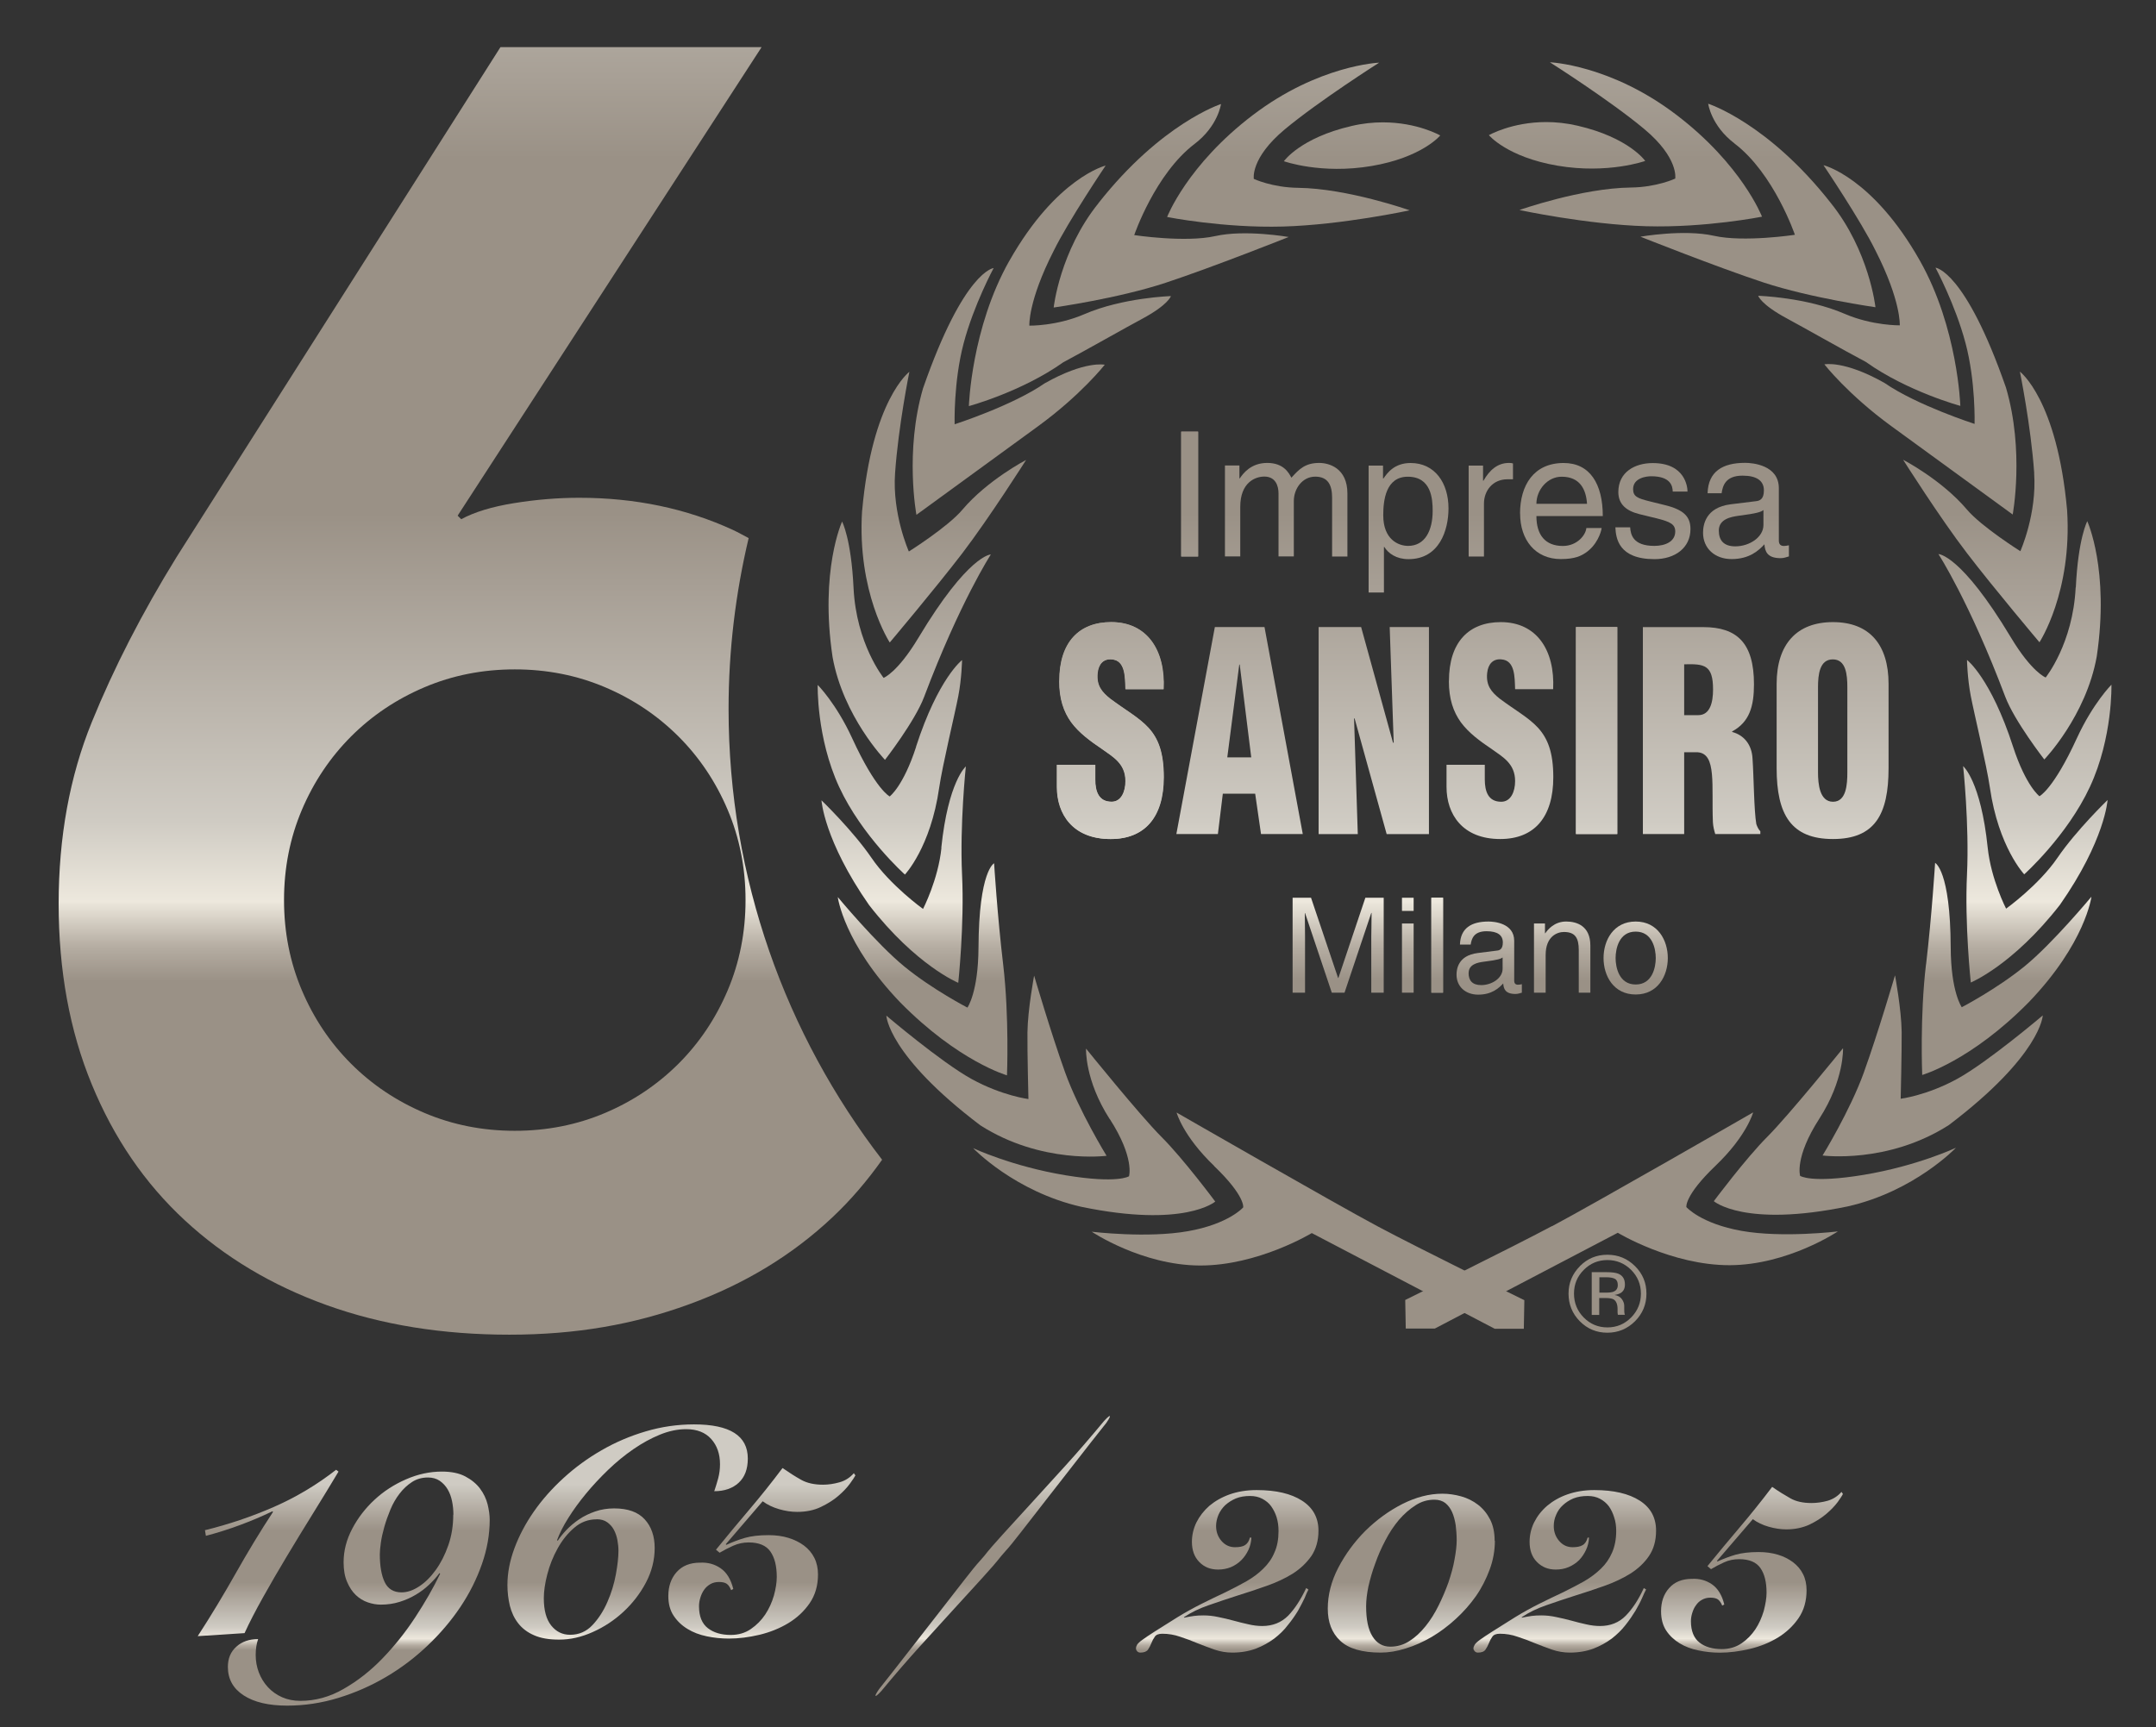 <?xml version="1.0" encoding="UTF-8"?>
<svg id="Livello_1" xmlns="http://www.w3.org/2000/svg" xmlns:xlink="http://www.w3.org/1999/xlink" version="1.1" viewBox="0 0 284.5 227.94">
  <rect x="0" y="0" width="284.5" height="227.94" fill="#333333" stroke="none"/>
  <!-- Generator: Adobe Illustrator 29.7.1, SVG Export Plug-In . SVG Version: 2.1.1 Build 8)  -->
  <defs>
    <style>
      .st0 {
        fill: url(#Sfumatura_senza_nome_83);
      }

      .st1 {
        fill: url(#Sfumatura_senza_nome_84);
      }

      .st2 {
        fill: url(#Sfumatura_senza_nome_81);
      }

      .st3 {
        fill: url(#Sfumatura_senza_nome_82);
      }

      .st4 {
        fill: url(#Sfumatura_senza_nome_88);
      }

      .st5 {
        fill: url(#Sfumatura_senza_nome_85);
      }

      .st6 {
        fill: url(#Sfumatura_senza_nome_86);
      }

      .st7 {
        fill: url(#Sfumatura_senza_nome_87);
      }

      .st8 {
        fill: url(#Sfumatura_senza_nome_2249);
      }

      .st9 {
        fill: url(#Sfumatura_senza_nome_2243);
      }

      .st10 {
        fill: url(#Sfumatura_senza_nome_2246);
      }

      .st11 {
        fill: url(#Sfumatura_senza_nome_2241);
      }

      .st12 {
        fill: url(#Sfumatura_senza_nome_2248);
      }

      .st13 {
        fill: url(#Sfumatura_senza_nome_2244);
      }

      .st14 {
        fill: url(#Sfumatura_senza_nome_2242);
      }

      .st15 {
        fill: url(#Sfumatura_senza_nome_2245);
      }

      .st16 {
        fill: url(#Sfumatura_senza_nome_2247);
      }

      .st17 {
        fill: #fff;
      }

      .st18 {
        fill: url(#Sfumatura_senza_nome_22422);
      }

      .st19 {
        fill: url(#Sfumatura_senza_nome_22426);
      }

      .st20 {
        fill: url(#Sfumatura_senza_nome_22423);
      }

      .st21 {
        fill: url(#Sfumatura_senza_nome_22424);
      }

      .st22 {
        fill: url(#Sfumatura_senza_nome_22421);
      }

      .st23 {
        fill: url(#Sfumatura_senza_nome_22420);
      }

      .st24 {
        fill: url(#Sfumatura_senza_nome_22429);
      }

      .st25 {
        fill: url(#Sfumatura_senza_nome_22427);
      }

      .st26 {
        fill: url(#Sfumatura_senza_nome_22428);
      }

      .st27 {
        fill: url(#Sfumatura_senza_nome_22425);
      }

      .st28 {
        fill: url(#Sfumatura_senza_nome_22440);
      }

      .st29 {
        fill: url(#Sfumatura_senza_nome_22446);
      }

      .st30 {
        fill: url(#Sfumatura_senza_nome_22449);
      }

      .st31 {
        fill: url(#Sfumatura_senza_nome_22444);
      }

      .st32 {
        fill: url(#Sfumatura_senza_nome_22430);
      }

      .st33 {
        fill: url(#Sfumatura_senza_nome_22431);
      }

      .st34 {
        fill: url(#Sfumatura_senza_nome_22438);
      }

      .st35 {
        fill: url(#Sfumatura_senza_nome_22439);
      }

      .st36 {
        fill: url(#Sfumatura_senza_nome_22436);
      }

      .st37 {
        fill: url(#Sfumatura_senza_nome_22437);
      }

      .st38 {
        fill: url(#Sfumatura_senza_nome_22434);
      }

      .st39 {
        fill: url(#Sfumatura_senza_nome_22435);
      }

      .st40 {
        fill: url(#Sfumatura_senza_nome_22432);
      }

      .st41 {
        fill: url(#Sfumatura_senza_nome_22433);
      }

      .st42 {
        fill: url(#Sfumatura_senza_nome_22451);
      }

      .st43 {
        fill: url(#Sfumatura_senza_nome_22410);
      }

      .st44 {
        fill: url(#Sfumatura_senza_nome_22413);
      }

      .st45 {
        fill: url(#Sfumatura_senza_nome_22414);
      }

      .st46 {
        fill: url(#Sfumatura_senza_nome_22411);
      }

      .st47 {
        fill: url(#Sfumatura_senza_nome_22412);
      }

      .st48 {
        fill: url(#Sfumatura_senza_nome_22417);
      }

      .st49 {
        fill: url(#Sfumatura_senza_nome_22415);
      }

      .st50 {
        fill: url(#Sfumatura_senza_nome_22418);
      }

      .st51 {
        fill: url(#Sfumatura_senza_nome_22416);
      }

      .st52 {
        fill: url(#Sfumatura_senza_nome_22419);
      }

      .st53 {
        fill: url(#Sfumatura_senza_nome_22450);
      }

      .st54 {
        fill: url(#Sfumatura_senza_nome_22448);
      }

      .st55 {
        fill: url(#Sfumatura_senza_nome_22442);
      }

      .st56 {
        fill: url(#Sfumatura_senza_nome_22447);
      }

      .st57 {
        fill: url(#Sfumatura_senza_nome_22445);
      }

      .st58 {
        fill: url(#Sfumatura_senza_nome_22443);
      }

      .st59 {
        fill: url(#Sfumatura_senza_nome_22441);
      }

      .st60 {
        fill: url(#Sfumatura_senza_nome_8);
      }

      .st61 {
        fill: url(#Sfumatura_senza_nome_224);
      }
    </style>
    <linearGradient id="Sfumatura_senza_nome_224" data-name="Sfumatura senza nome 224" x1="62.08" y1="-21.23" x2="62.08" y2="129.49" gradientUnits="userSpaceOnUse">
      <stop offset="0" stop-color="#cfcbc3"/>
      <stop offset=".28" stop-color="#9a9186"/>
      <stop offset=".59" stop-color="#9a9186"/>
      <stop offset=".66" stop-color="#a8a096"/>
      <stop offset=".86" stop-color="#cfcbc3"/>
      <stop offset=".93" stop-color="#ede8dd"/>
      <stop offset=".97" stop-color="#b5ada2"/>
      <stop offset="1" stop-color="#9a9186"/>
    </linearGradient>
    <linearGradient id="Sfumatura_senza_nome_2241" data-name="Sfumatura senza nome 224" x1="206.78" y1="-21.23" x2="206.78" y2="129.49" xlink:href="#Sfumatura_senza_nome_224"/>
    <linearGradient id="Sfumatura_senza_nome_2242" data-name="Sfumatura senza nome 224" x1="216.5" y1="-21.23" x2="216.5" y2="129.49" xlink:href="#Sfumatura_senza_nome_224"/>
    <linearGradient id="Sfumatura_senza_nome_2243" data-name="Sfumatura senza nome 224" x1="231.97" y1="-21.23" x2="231.97" y2="129.49" xlink:href="#Sfumatura_senza_nome_224"/>
    <linearGradient id="Sfumatura_senza_nome_2244" data-name="Sfumatura senza nome 224" x1="245.34" y1="-21.23" x2="245.34" y2="129.49" xlink:href="#Sfumatura_senza_nome_224"/>
    <linearGradient id="Sfumatura_senza_nome_2245" data-name="Sfumatura senza nome 224" x1="253.42" y1="-21.23" x2="253.42" y2="129.49" xlink:href="#Sfumatura_senza_nome_224"/>
    <linearGradient id="Sfumatura_senza_nome_2246" data-name="Sfumatura senza nome 224" x1="261.98" y1="-21.23" x2="261.98" y2="129.49" xlink:href="#Sfumatura_senza_nome_224"/>
    <linearGradient id="Sfumatura_senza_nome_2247" data-name="Sfumatura senza nome 224" x1="266.48" y1="-21.23" x2="266.48" y2="129.49" xlink:href="#Sfumatura_senza_nome_224"/>
    <linearGradient id="Sfumatura_senza_nome_2248" data-name="Sfumatura senza nome 224" x1="269.09" y1="-21.23" x2="269.09" y2="129.49" xlink:href="#Sfumatura_senza_nome_224"/>
    <linearGradient id="Sfumatura_senza_nome_2249" data-name="Sfumatura senza nome 224" x1="268.58" y1="-21.23" x2="268.58" y2="129.49" xlink:href="#Sfumatura_senza_nome_224"/>
    <linearGradient id="Sfumatura_senza_nome_22410" data-name="Sfumatura senza nome 224" x1="264.78" y1="-21.23" x2="264.78" y2="129.49" xlink:href="#Sfumatura_senza_nome_224"/>
    <linearGradient id="Sfumatura_senza_nome_22411" data-name="Sfumatura senza nome 224" x1="255.03" y1="-21.23" x2="255.03" y2="129.49" xlink:href="#Sfumatura_senza_nome_224"/>
    <linearGradient id="Sfumatura_senza_nome_22412" data-name="Sfumatura senza nome 224" x1="242.13" y1="-21.23" x2="242.13" y2="129.49" xlink:href="#Sfumatura_senza_nome_224"/>
    <linearGradient id="Sfumatura_senza_nome_22413" data-name="Sfumatura senza nome 224" x1="212.13" y1="-21.23" x2="212.13" y2="129.49" xlink:href="#Sfumatura_senza_nome_224"/>
    <linearGradient id="Sfumatura_senza_nome_22414" data-name="Sfumatura senza nome 224" x1="213.96" y1="-21.23" x2="213.96" y2="129.49" xlink:href="#Sfumatura_senza_nome_224"/>
    <linearGradient id="Sfumatura_senza_nome_22415" data-name="Sfumatura senza nome 224" x1="179.74" y1="-21.23" x2="179.74" y2="129.49" xlink:href="#Sfumatura_senza_nome_224"/>
    <linearGradient id="Sfumatura_senza_nome_22416" data-name="Sfumatura senza nome 224" x1="170.02" y1="-21.23" x2="170.02" y2="129.49" xlink:href="#Sfumatura_senza_nome_224"/>
    <linearGradient id="Sfumatura_senza_nome_22417" data-name="Sfumatura senza nome 224" x1="154.55" y1="-21.23" x2="154.55" y2="129.49" xlink:href="#Sfumatura_senza_nome_224"/>
    <linearGradient id="Sfumatura_senza_nome_22418" data-name="Sfumatura senza nome 224" x1="141.18" y1="-21.23" x2="141.18" y2="129.49" xlink:href="#Sfumatura_senza_nome_224"/>
    <linearGradient id="Sfumatura_senza_nome_22419" data-name="Sfumatura senza nome 224" x1="133.1" y1="-21.23" x2="133.1" y2="129.49" xlink:href="#Sfumatura_senza_nome_224"/>
    <linearGradient id="Sfumatura_senza_nome_22420" data-name="Sfumatura senza nome 224" x1="124.54" x2="124.54" y2="129.49" xlink:href="#Sfumatura_senza_nome_224"/>
    <linearGradient id="Sfumatura_senza_nome_22421" data-name="Sfumatura senza nome 224" x1="120.04" y1="-21.23" x2="120.04" y2="129.49" xlink:href="#Sfumatura_senza_nome_224"/>
    <linearGradient id="Sfumatura_senza_nome_22422" data-name="Sfumatura senza nome 224" x1="117.44" y1="-21.23" x2="117.44" y2="129.49" xlink:href="#Sfumatura_senza_nome_224"/>
    <linearGradient id="Sfumatura_senza_nome_22423" data-name="Sfumatura senza nome 224" x1="117.94" y1="-21.23" x2="117.94" y2="129.49" xlink:href="#Sfumatura_senza_nome_224"/>
    <linearGradient id="Sfumatura_senza_nome_22424" data-name="Sfumatura senza nome 224" x1="121.74" y1="-21.23" x2="121.74" y2="129.49" xlink:href="#Sfumatura_senza_nome_224"/>
    <linearGradient id="Sfumatura_senza_nome_22425" data-name="Sfumatura senza nome 224" x1="131.5" y1="-21.23" x2="131.5" y2="129.49" xlink:href="#Sfumatura_senza_nome_224"/>
    <linearGradient id="Sfumatura_senza_nome_22426" data-name="Sfumatura senza nome 224" x1="144.39" y1="-21.23" x2="144.39" y2="129.49" xlink:href="#Sfumatura_senza_nome_224"/>
    <linearGradient id="Sfumatura_senza_nome_22427" data-name="Sfumatura senza nome 224" x1="156.98" y1="-21.23" x2="156.98" y2="129.49" xlink:href="#Sfumatura_senza_nome_224"/>
    <linearGradient id="Sfumatura_senza_nome_22428" data-name="Sfumatura senza nome 224" x1="156.98" y1="-21.23" x2="156.98" y2="129.49" xlink:href="#Sfumatura_senza_nome_224"/>
    <linearGradient id="Sfumatura_senza_nome_22429" data-name="Sfumatura senza nome 224" x1="169.72" y1="-21.23" x2="169.72" y2="129.49" xlink:href="#Sfumatura_senza_nome_224"/>
    <linearGradient id="Sfumatura_senza_nome_22430" data-name="Sfumatura senza nome 224" x1="185.87" y1="-21.23" x2="185.87" y2="129.49" xlink:href="#Sfumatura_senza_nome_224"/>
    <linearGradient id="Sfumatura_senza_nome_22431" data-name="Sfumatura senza nome 224" x1="196.72" y1="-21.23" x2="196.72" y2="129.49" xlink:href="#Sfumatura_senza_nome_224"/>
    <linearGradient id="Sfumatura_senza_nome_22432" data-name="Sfumatura senza nome 224" x1="206.05" y1="-21.23" x2="206.05" y2="129.49" xlink:href="#Sfumatura_senza_nome_224"/>
    <linearGradient id="Sfumatura_senza_nome_22433" data-name="Sfumatura senza nome 224" x1="218.12" y1="-21.23" x2="218.12" y2="129.49" xlink:href="#Sfumatura_senza_nome_224"/>
    <linearGradient id="Sfumatura_senza_nome_22434" data-name="Sfumatura senza nome 224" x1="230.39" y1="-21.23" x2="230.39" y2="129.49" xlink:href="#Sfumatura_senza_nome_224"/>
    <linearGradient id="Sfumatura_senza_nome_22435" data-name="Sfumatura senza nome 224" x1="176.58" y1="-21.23" x2="176.58" y2="129.49" xlink:href="#Sfumatura_senza_nome_224"/>
    <linearGradient id="Sfumatura_senza_nome_22436" data-name="Sfumatura senza nome 224" x1="185.77" y1="-21.23" x2="185.77" y2="129.49" xlink:href="#Sfumatura_senza_nome_224"/>
    <linearGradient id="Sfumatura_senza_nome_22437" data-name="Sfumatura senza nome 224" x1="189.64" y1="-21.23" x2="189.64" y2="129.49" xlink:href="#Sfumatura_senza_nome_224"/>
    <linearGradient id="Sfumatura_senza_nome_22438" data-name="Sfumatura senza nome 224" x1="189.64" y1="-21.23" x2="189.64" y2="129.49" xlink:href="#Sfumatura_senza_nome_224"/>
    <linearGradient id="Sfumatura_senza_nome_22439" data-name="Sfumatura senza nome 224" x1="196.52" y1="-21.23" x2="196.52" y2="129.49" xlink:href="#Sfumatura_senza_nome_224"/>
    <linearGradient id="Sfumatura_senza_nome_22440" data-name="Sfumatura senza nome 224" x1="206.14" y1="-21.23" x2="206.14" y2="129.49" xlink:href="#Sfumatura_senza_nome_224"/>
    <linearGradient id="Sfumatura_senza_nome_22441" data-name="Sfumatura senza nome 224" x1="215.84" y1="-21.23" x2="215.84" y2="129.49" xlink:href="#Sfumatura_senza_nome_224"/>
    <linearGradient id="Sfumatura_senza_nome_22442" data-name="Sfumatura senza nome 224" x1="146.5" y1="-21.23" x2="146.5" y2="129.49" xlink:href="#Sfumatura_senza_nome_224"/>
    <linearGradient id="Sfumatura_senza_nome_22443" data-name="Sfumatura senza nome 224" x1="163.57" y1="-21.23" x2="163.57" y2="129.49" xlink:href="#Sfumatura_senza_nome_224"/>
    <linearGradient id="Sfumatura_senza_nome_22444" data-name="Sfumatura senza nome 224" x1="181.28" y1="-21.23" x2="181.28" y2="129.49" xlink:href="#Sfumatura_senza_nome_224"/>
    <linearGradient id="Sfumatura_senza_nome_22445" data-name="Sfumatura senza nome 224" x1="197.93" y1="-21.23" x2="197.93" y2="129.49" xlink:href="#Sfumatura_senza_nome_224"/>
    <linearGradient id="Sfumatura_senza_nome_22446" data-name="Sfumatura senza nome 224" x1="146.54" y1="-21.23" x2="146.54" y2="129.49" xlink:href="#Sfumatura_senza_nome_224"/>
    <linearGradient id="Sfumatura_senza_nome_22447" data-name="Sfumatura senza nome 224" x1="210.68" y1="-21.23" x2="210.68" y2="129.49" xlink:href="#Sfumatura_senza_nome_224"/>
    <linearGradient id="Sfumatura_senza_nome_22448" data-name="Sfumatura senza nome 224" x1="210.68" y1="-21.23" x2="210.68" y2="129.49" xlink:href="#Sfumatura_senza_nome_224"/>
    <linearGradient id="Sfumatura_senza_nome_22449" data-name="Sfumatura senza nome 224" x1="224.53" y1="-21.23" x2="224.53" y2="129.49" xlink:href="#Sfumatura_senza_nome_224"/>
    <linearGradient id="Sfumatura_senza_nome_22450" data-name="Sfumatura senza nome 224" x1="241.83" y1="-21.23" x2="241.83" y2="129.49" xlink:href="#Sfumatura_senza_nome_224"/>
    <linearGradient id="Sfumatura_senza_nome_22451" data-name="Sfumatura senza nome 224" x1="172.6" y1="-21.23" x2="172.6" y2="129.49" xlink:href="#Sfumatura_senza_nome_224"/>
    <linearGradient id="Sfumatura_senza_nome_8" data-name="Sfumatura senza nome 8" x1="35.37" y1="195.93" x2="35.37" y2="217.8" gradientUnits="userSpaceOnUse">
      <stop offset="0" stop-color="#cfcbc3"/>
      <stop offset=".28" stop-color="#9a9186"/>
      <stop offset=".59" stop-color="#9a9186"/>
      <stop offset=".66" stop-color="#a8a096"/>
      <stop offset=".86" stop-color="#cfcbc3"/>
      <stop offset=".93" stop-color="#ede8dd"/>
      <stop offset=".97" stop-color="#b5ada2"/>
      <stop offset="1" stop-color="#9a9186"/>
    </linearGradient>
    <linearGradient id="Sfumatura_senza_nome_81" data-name="Sfumatura senza nome 8" x1="47.34" y1="195.93" x2="47.34" y2="217.8" xlink:href="#Sfumatura_senza_nome_8"/>
    <linearGradient id="Sfumatura_senza_nome_82" data-name="Sfumatura senza nome 8" x1="82.83" y1="195.93" x2="82.83" y2="217.8" xlink:href="#Sfumatura_senza_nome_8"/>
    <linearGradient id="Sfumatura_senza_nome_83" data-name="Sfumatura senza nome 8" x1="100.54" y1="195.93" x2="100.54" y2="217.8" xlink:href="#Sfumatura_senza_nome_8"/>
    <linearGradient id="Sfumatura_senza_nome_84" data-name="Sfumatura senza nome 8" x1="131" y1="195.93" x2="131" y2="217.8" xlink:href="#Sfumatura_senza_nome_8"/>
    <linearGradient id="Sfumatura_senza_nome_85" data-name="Sfumatura senza nome 8" x1="161.93" y1="195.93" x2="161.93" y2="217.8" xlink:href="#Sfumatura_senza_nome_8"/>
    <linearGradient id="Sfumatura_senza_nome_86" data-name="Sfumatura senza nome 8" x1="186.24" y1="195.93" x2="186.24" y2="217.8" xlink:href="#Sfumatura_senza_nome_8"/>
    <linearGradient id="Sfumatura_senza_nome_87" data-name="Sfumatura senza nome 8" x1="206.47" y1="195.93" x2="206.47" y2="217.8" xlink:href="#Sfumatura_senza_nome_8"/>
    <linearGradient id="Sfumatura_senza_nome_88" data-name="Sfumatura senza nome 8" x1="231.2" y1="195.93" x2="231.2" y2="217.81" xlink:href="#Sfumatura_senza_nome_8"/>
  </defs>
  <path class="st61" d="M98.8,71.03c-.69-.36-1.36-.75-2.07-1.08-6.14-2.83-12.9-4.25-20.3-4.25-2.83,0-5.71.24-8.61.71-2.91.47-5.23,1.18-6.96,2.12l-.47-.47L100.5,6.22h-34.46L23.32,73.49c-4.57,7.4-8.3,14.67-11.21,21.83-2.91,7.16-4.37,15.15-4.37,23.96s1.45,16.76,4.37,23.84c2.91,7.08,7,13.06,12.27,17.94,5.27,4.88,11.52,8.61,18.76,11.21,7.24,2.6,15.26,3.89,24.07,3.89s16.4-1.34,23.72-4.01c7.32-2.67,13.61-6.49,18.88-11.45,2.45-2.3,4.63-4.86,6.59-7.63-12.69-16.47-20.26-37.09-20.26-59.5,0-7.76.93-15.31,2.65-22.55ZM98.38,118.8c0,4.25-.79,8.22-2.36,11.92-1.57,3.7-3.74,6.93-6.49,9.68-2.76,2.75-5.98,4.92-9.68,6.49-3.7,1.57-7.67,2.36-11.92,2.36s-8.22-.79-11.92-2.36c-3.7-1.57-6.93-3.74-9.68-6.49-2.75-2.75-4.92-5.98-6.49-9.68-1.57-3.7-2.36-7.67-2.36-11.92s.79-8.22,2.36-11.92c1.57-3.7,3.74-6.92,6.49-9.68,2.75-2.75,5.98-4.92,9.68-6.49,3.69-1.57,7.67-2.36,11.92-2.36s8.22.79,11.92,2.36c3.7,1.57,6.92,3.74,9.68,6.49,2.75,2.75,4.92,5.98,6.49,9.68,1.57,3.7,2.36,7.67,2.36,11.92Z"/>
  <path class="st11" d="M196.47,17.84s2.39,2.89,9.06,4.03c6.66,1.13,11.57-.63,11.57-.63,0,0-2.14-3.08-8.93-4.65-1.48-.34-2.86-.48-4.13-.48-4.56,0-7.57,1.73-7.57,1.73"/>
  <path class="st14" d="M216.97,17.03c4.58,3.82,4.09,6.54,4.09,6.54,0,0-2.41,1.14-5.85,1.18-6.54.08-14.71,2.97-14.71,2.97,0,0,8.87,1.91,16.73,2.14,7.86.22,15.28-1.26,15.28-1.26,0,0-2.64-6.86-11.32-13.46-8.68-6.61-16.67-6.92-16.67-6.92,0,0,7.93,5.03,12.45,8.81"/>
  <path class="st9" d="M228.88,18.94c5.23,3.98,7.97,12.05,7.97,12.05,0,0-6.73,1.02-10.69.13-3.97-.89-9.69.12-9.69.12,0,0,9.94,3.96,16.23,6.04,6.29,2.07,14.78,3.27,14.78,3.27,0,0-.8-7.43-5.91-13.78-8.3-10.57-16.16-13.08-16.16-13.08,0,0,.38,2.9,3.48,5.25"/>
  <path class="st13" d="M247.48,33.06c3.4,6.67,3.21,9.88,3.21,9.88,0,0-3.6.06-7.25-1.51-5.08-2.2-11.43-2.39-11.43-2.39,0,0,.31,1.13,3.84,3.02,2.07,1.11,7.26,4.07,10.38,5.72,5.47,3.9,12.45,5.79,12.45,5.79,0,0-.32-10.31-5.35-19.19-6.23-11.01-12.71-12.58-12.71-12.58,0,0,4.9,7.27,6.86,11.26"/>
  <path class="st15" d="M259.36,45.26c1.36,5.1,1.2,10.69,1.2,10.69,0,0-7.61-2.45-11.89-5.41-5.35-3.02-7.93-2.45-7.93-2.45,0,0,3.12,4,8.87,8.18,5.75,4.18,15.98,11.64,15.98,11.64,0,0,1.57-8.37-.88-16.73-5.41-15.54-9.31-15.85-9.31-15.85,0,0,2.61,4.84,3.96,9.94"/>
  <path class="st10" d="M268.42,62.44c.38,5.39-1.82,10.31-1.82,10.31,0,0-5.15-3.24-7.06-5.51-3.32-3.92-8.41-6.56-8.41-6.56,0,0,4.85,7.67,8.43,12.33,3.49,4.57,9.56,11.76,9.56,11.76,0,0,4.34-6.6,3.65-17.42-1.32-14.65-6.23-18.3-6.23-18.3,0,0,1.45,7.11,1.89,13.4"/>
  <path class="st16" d="M273.9,77.53c-.36,7.43-3.96,11.89-3.96,11.89,0,0-1.83-.69-4.59-5.29-6.6-11-9.56-11-9.56-11,0,0,4.09,6.29,8.81,18.81,1.22,3.24,5.16,8.3,5.16,8.3,0,0,5.51-5.72,6.92-13.59,1.7-11.45-1.25-17.86-1.25-17.86,0,0-1.2,2.25-1.51,8.74"/>
  <path class="st12" d="M260.06,91.87c.46,2.39,2.08,9.07,2.52,12.08,1.13,7.86,4.53,11.45,4.53,11.45,0,0,5.66-5.06,8.68-11.57,3.02-6.51,2.83-13.46,2.83-13.46,0,0-2.43,2.43-4.57,7.08-3.1,6.76-4.93,7.64-4.93,7.64,0,0-1.78-1.31-3.49-6.56-2.93-9.04-6.07-11.43-6.07-11.43,0,0,.04,2.39.5,4.78"/>
  <path class="st8" d="M259.56,115.4c-.32,6.6.5,14.28.5,14.28,0,0,5.54-2.27,11.76-10.25,5.97-8.55,6.29-13.84,6.29-13.84,0,0-4.13,3.99-6.6,7.61-2.47,3.63-6.79,6.73-6.79,6.73,0,0-1.99-3.85-2.43-8.06-.91-8.8-3.24-10.75-3.24-10.75,0,0,.82,7.68.51,14.28"/>
  <path class="st43" d="M254.15,127.29c-.82,6.86-.5,14.59-.5,14.59,0,0,6.42-1.83,14.09-9.63,7.48-7.8,8.24-13.9,8.24-13.9,0,0-5.1,6.15-8.81,9.18-3.71,3.02-8.3,5.41-8.3,5.41,0,0-1.44-2-1.46-7.92-.05-10.19-2.06-11.13-2.06-11.13,0,0-.43,6.96-1.19,13.39"/>
  <path class="st46" d="M245.97,141.5c-1.84,5.11-5.47,11.01-5.47,11.01,0,0,8.59,1.15,16.67-4.02,12.2-9.25,12.39-14.47,12.39-14.47,0,0-7.24,6.15-11.26,8.36-4.02,2.21-7.49,2.64-7.49,2.64,0,0,.15-6.3.13-8.81-.04-3.02-.88-7.48-.88-7.48,0,0-2.25,7.66-4.09,12.76"/>
  <path class="st47" d="M233.26,149.99c-2.89,2.89-7.11,8.55-7.11,8.55,0,0,4.02,3.52,17.67.69,8.81-1.99,14.28-7.74,14.28-7.74,0,0-5.12,2.41-12.2,3.58-6.91,1.14-8.36.13-8.36.13,0,0-.77-2.42,2.54-7.56,3.31-5.14,3.12-9.29,3.12-9.29,0,0-7.12,8.81-9.94,11.64"/>
  <path class="st44" d="M211.04,168.58h.85c.55,0,.95.07,1.21.21.25.14.38.42.38.82,0,.44-.19.73-.58.88-.21.08-.53.12-.95.12h-.9v-2.04ZM210.04,167.9v5.65h.99v-2.23h.78c.53,0,.9.06,1.11.18.35.21.53.64.53,1.29v.45l.02.18s0,.04.01.06c0,.02.01.04.01.06h.93l-.03-.07s-.04-.15-.05-.29c0-.15-.01-.29-.01-.42v-.41c0-.29-.1-.58-.31-.88-.21-.29-.53-.48-.97-.55.35-.06.62-.15.82-.27.37-.23.55-.61.55-1.11,0-.71-.29-1.19-.88-1.43-.32-.13-.84-.2-1.54-.2h-1.97ZM208.98,173.89c-.85-.87-1.28-1.92-1.28-3.15s.43-2.27,1.29-3.13c.86-.87,1.91-1.3,3.12-1.3s2.27.44,3.13,1.3c.86.86,1.29,1.91,1.29,3.13s-.43,2.28-1.29,3.15c-.86.87-1.9,1.31-3.13,1.31s-2.27-.44-3.13-1.31M208.49,167.11c-1,1-1.51,2.21-1.51,3.63s.5,2.65,1.49,3.65c1,1.01,2.21,1.51,3.63,1.51s2.64-.51,3.65-1.51c1-1.01,1.51-2.22,1.51-3.65s-.5-2.63-1.51-3.63c-1.01-1-2.22-1.5-3.65-1.5s-2.62.5-3.62,1.5"/>
  <path class="st45" d="M204.79,161.83c-5.54,2.95-19.36,9.75-19.36,9.75l.07,3.77h3.84l24.14-12.64s7.1,4.3,14.77,4.28c7.67-.03,14.27-4.46,14.27-4.46,0,0-7.3.89-12.7-.07-5.39-.96-7.29-3.14-7.29-3.14,0,0-.29-1.5,3.85-5.46,4.14-3.96,4.96-7.04,4.96-7.04,0,0-20.99,12.08-26.53,15.02"/>
  <path class="st49" d="M178.35,16.63c-6.79,1.57-8.93,4.65-8.93,4.65,0,0,4.91,1.76,11.57.63,6.67-1.13,9.06-4.03,9.06-4.03,0,0-3-1.73-7.57-1.73-1.27,0-2.65.13-4.13.48"/>
  <path class="st51" d="M165.33,15.18c-8.68,6.6-11.32,13.46-11.32,13.46,0,0,7.42,1.48,15.28,1.26,7.86-.22,16.73-2.14,16.73-2.14,0,0-8.18-2.89-14.72-2.97-3.44-.04-5.85-1.18-5.85-1.18,0,0-.49-2.72,4.09-6.54,4.53-3.77,12.45-8.8,12.45-8.8,0,0-7.99.31-16.67,6.92"/>
  <path class="st48" d="M144.95,26.82c-5.11,6.35-5.91,13.77-5.91,13.77,0,0,8.49-1.19,14.78-3.27,6.29-2.08,16.23-6.04,16.23-6.04,0,0-5.72-1.01-9.69-.12-3.96.89-10.69-.13-10.69-.13,0,0,2.74-8.06,7.97-12.04,3.1-2.36,3.48-5.26,3.48-5.26,0,0-7.86,2.52-16.17,13.08"/>
  <path class="st50" d="M133.19,34.42c-5.02,8.88-5.34,19.18-5.34,19.18,0,0,6.98-1.89,12.45-5.78,3.12-1.66,8.31-4.62,10.38-5.72,3.52-1.89,3.83-3.02,3.83-3.02,0,0-6.35.19-11.43,2.39-3.65,1.58-7.25,1.51-7.25,1.51,0,0-.19-3.21,3.21-9.87,1.96-3.99,6.86-11.26,6.86-11.26,0,0-6.48,1.57-12.71,12.58"/>
  <path class="st52" d="M121.81,51.22c-2.45,8.37-.88,16.73-.88,16.73,0,0,10.23-7.45,15.98-11.64,5.75-4.18,8.87-8.17,8.87-8.17,0,0-2.58-.57-7.92,2.45-4.28,2.96-11.89,5.41-11.89,5.41,0,0-.16-5.59,1.19-10.69,1.35-5.1,3.96-9.93,3.96-9.93,0,0-3.9.32-9.31,15.85"/>
  <path class="st23" d="M113.76,67.38c-.69,10.82,3.65,17.42,3.65,17.42,0,0,6.07-7.2,9.56-11.76,3.57-4.67,8.43-12.33,8.43-12.33,0,0-5.09,2.64-8.41,6.57-1.91,2.27-7.06,5.51-7.06,5.51,0,0-2.2-4.92-1.82-10.32.44-6.29,1.89-13.4,1.89-13.4,0,0-4.91,3.65-6.23,18.3"/>
  <path class="st22" d="M109.86,86.7c1.41,7.87,6.92,13.59,6.92,13.59,0,0,3.94-5.07,5.16-8.3,4.72-12.52,8.81-18.81,8.81-18.81,0,0-2.96,0-9.56,11-2.76,4.6-4.59,5.29-4.59,5.29,0,0-3.61-4.46-3.97-11.89-.31-6.49-1.51-8.74-1.51-8.74,0,0-2.96,6.42-1.26,17.86"/>
  <path class="st18" d="M120.89,98.56c-1.7,5.25-3.49,6.56-3.49,6.56,0,0-1.82-.88-4.93-7.64-2.13-4.65-4.57-7.08-4.57-7.08,0,0-.18,6.94,2.83,13.46,3.02,6.52,8.68,11.57,8.68,11.57,0,0,3.4-3.58,4.52-11.45.44-3.01,2.06-9.69,2.52-12.08.46-2.38.5-4.78.5-4.78,0,0-3.14,2.39-6.07,11.43"/>
  <path class="st20" d="M124.23,111.91c-.43,4.2-2.43,8.06-2.43,8.06,0,0-4.32-3.11-6.79-6.73-2.48-3.63-6.61-7.61-6.61-7.61,0,0,.32,5.28,6.29,13.84,6.22,7.99,11.76,10.25,11.76,10.25,0,0,.82-7.67.5-14.28-.31-6.6.5-14.28.5-14.28,0,0-2.33,1.96-3.24,10.75"/>
  <path class="st21" d="M129.12,125.07c-.03,5.91-1.46,7.92-1.46,7.92,0,0-4.6-2.38-8.31-5.41-3.7-3.02-8.8-9.18-8.8-9.18,0,0,.76,6.1,8.24,13.9,7.68,7.8,14.09,9.63,14.09,9.63,0,0,.31-7.74-.5-14.59-.77-6.44-1.2-13.4-1.2-13.4,0,0-2.01.95-2.06,11.14"/>
  <path class="st27" d="M135.58,136.26c-.03,2.5.13,8.8.13,8.8,0,0-3.47-.43-7.49-2.64-4.02-2.21-11.26-8.37-11.26-8.37,0,0,.19,5.22,12.39,14.47,8.08,5.17,16.67,4.03,16.67,4.03,0,0-3.63-5.9-5.47-11.01-1.84-5.11-4.09-12.77-4.09-12.77,0,0-.84,4.47-.88,7.49"/>
  <path class="st19" d="M146.44,147.69c3.31,5.14,2.54,7.56,2.54,7.56,0,0-1.45,1.01-8.37-.13-7.08-1.17-12.2-3.58-12.2-3.58,0,0,5.47,5.74,14.27,7.74,13.65,2.83,17.68-.69,17.68-.69,0,0-4.21-5.66-7.11-8.55-2.82-2.82-9.94-11.64-9.94-11.64,0,0-.19,4.15,3.12,9.3"/>
  <rect class="st25" x="155.87" y="56.97" width="2.23" height="16.48"/>
  <rect class="st26" x="155.87" y="56.97" width="2.23" height="16.48"/>
  <path class="st24" d="M170.41,63.05c-.34-.64-1.03-1.95-3.19-1.95s-3.19,1.4-3.62,2.04h-.05v-1.7h-1.91v12h2.02v-6.54c0-3.26,2.02-4,3.17-4,1.49,0,1.88,1.22,1.88,2.23v8.31h2.02v-7.32c0-1.61,1.12-3.21,2.82-3.21s2.23,1.13,2.23,2.78v7.76h2.02v-8.31c0-3.37-2.43-4.04-3.72-4.04-1.86,0-2.66.83-3.67,1.95"/>
  <path class="st32" d="M182.53,68.01c0-1.95.32-5.09,3.24-5.09,3.12,0,3.28,2.96,3.28,4.5,0,2.64-1.03,4.63-3.24,4.63-1.29,0-3.28-.85-3.28-4.04M182.55,63.15h-.05v-1.7h-1.9v16.75h2.02v-6.01h.05c.53.85,1.58,1.61,3.19,1.61,4.08,0,5.28-3.83,5.28-6.7,0-3.37-1.81-5.99-5-5.99-2.18,0-3.1,1.36-3.58,2.04"/>
  <path class="st33" d="M195.75,63.45h-.05v-2h-1.9v12h2.02v-6.98c0-1.74,1.19-3.21,3.08-3.21h.75v-2.09c-.16-.05-.27-.07-.52-.07-1.52,0-2.57.94-3.37,2.34"/>
  <path class="st40" d="M206.07,62.92c2.45,0,3.23,1.72,3.35,3.58h-6.68c0-1.86,1.47-3.58,3.33-3.58M200.59,67.78c0,3.47,2,6.01,5.37,6.01,1.93,0,2.71-.46,3.26-.82,1.51-1.01,2.06-2.71,2.13-3.28h-2.02c-.07.9-1.19,2.37-3.1,2.37-2.32,0-3.49-1.45-3.49-3.95h8.76c0-4.24-1.7-7-5.16-7-3.97,0-5.76,2.96-5.76,6.68"/>
  <path class="st41" d="M213.55,64.94c0,1.65,1.1,2.5,2.78,2.92l2.34.57c1.72.44,2.39.76,2.39,1.72,0,1.33-1.31,1.9-2.76,1.9-2.84,0-3.12-1.51-3.19-2.45h-1.95c.07,1.44.42,4.2,5.16,4.2,2.71,0,4.75-1.49,4.75-3.97,0-1.63-.87-2.55-3.37-3.16l-2.02-.5c-1.56-.39-2.18-.62-2.18-1.61,0-1.49,1.77-1.7,2.38-1.7,2.55,0,2.83,1.26,2.85,2.02h1.95c0-.6-.3-3.76-4.59-3.76-2.37,0-4.54,1.19-4.54,3.83"/>
  <path class="st38" d="M226.81,70.03c0-1.51,1.58-1.81,2.57-1.95,2.5-.32,3-.51,3.32-.76v1.97c0,1.6-1.83,2.82-3.71,2.82-1.52,0-2.18-.78-2.18-2.09M225.32,65.1h1.86c.14-.92.46-2.32,2.76-2.32,1.9,0,2.82.69,2.82,1.95,0,1.19-.58,1.37-1.05,1.42l-3.33.41c-3.35.42-3.65,2.76-3.65,3.76,0,2.06,1.56,3.47,3.76,3.47,2.34,0,3.56-1.1,4.34-1.95.07.92.35,1.83,2.13,1.83.46,0,.76-.14,1.1-.23v-1.47c-.23.05-.48.09-.66.09-.42,0-.67-.21-.67-.72v-6.9c0-3.07-3.49-3.35-4.45-3.35-2.96,0-4.86,1.13-4.95,3.99"/>
  <path class="st39" d="M180.17,118.49l-3.56,10.59h-.04l-3.57-10.59h-2.43v12.53h1.64v-7.4c0-.37-.03-1.96-.03-3.11h.03l3.53,10.51h1.68l3.53-10.52h.04c0,1.17-.04,2.76-.04,3.12v7.4h1.64v-12.53h-2.41Z"/>
  <path class="st36" d="M185,131.02h1.54v-9.13h-1.54v9.13ZM185,120.23h1.54v-1.74h-1.54v1.74Z"/>
  <rect class="st37" x="188.88" y="118.49" width="1.54" height="12.53"/>
  <rect class="st34" x="188.88" y="118.49" width="1.54" height="12.53"/>
  <path class="st35" d="M193.8,128.42c0-1.15,1.2-1.38,1.95-1.48,1.9-.24,2.29-.38,2.53-.57v1.5c0,1.22-1.4,2.15-2.83,2.15-1.15,0-1.66-.6-1.66-1.59M192.66,124.67h1.41c.11-.7.35-1.76,2.09-1.76,1.45,0,2.15.52,2.15,1.48,0,.91-.44,1.05-.8,1.08l-2.53.32c-2.55.32-2.78,2.1-2.78,2.86,0,1.57,1.19,2.63,2.86,2.63,1.78,0,2.7-.84,3.3-1.48.05.7.26,1.39,1.62,1.39.35,0,.58-.11.84-.17v-1.12c-.17.04-.37.07-.51.07-.31,0-.5-.15-.5-.54v-5.25c0-2.34-2.65-2.55-3.39-2.55-2.25,0-3.7.86-3.77,3.04"/>
  <path class="st28" d="M203.9,123.18h-.03v-1.29h-1.45v9.13h1.54v-4.97c0-2.48,1.54-3.04,2.41-3.04,1.5,0,1.96.8,1.96,2.39v5.62h1.53v-6.21c0-2.6-1.78-3.18-3.19-3.18-1.57,0-2.43,1.07-2.76,1.55"/>
  <path class="st59" d="M213.19,126.45c0-1.22.45-3.49,2.65-3.49s2.65,2.27,2.65,3.49-.45,3.49-2.65,3.49-2.65-2.27-2.65-3.49M211.6,126.45c0,2.36,1.33,4.81,4.24,4.81s4.24-2.46,4.24-4.81-1.33-4.82-4.24-4.82-4.24,2.46-4.24,4.82"/>
  <path class="st55" d="M139.76,89.87c0,2.4.59,4.08,1.58,5.46,1.02,1.38,2.45,2.44,4.12,3.57,1.43,1.02,3.04,1.9,3.04,4.19,0,1.39-.56,2.73-1.83,2.73-1.73,0-2.17-1.38-2.17-2.95v-1.93h-5.05v2.92c0,3.61,2.1,6.88,7.09,6.88,4.52,0,7-2.91,7-8.16,0-3.31-.74-5.13-2.01-6.52-1.27-1.38-3.04-2.33-5.08-3.86-1.08-.87-1.8-1.72-1.64-3.35.12-1.2.77-1.93,1.89-1.82,1.8.14,1.74,2.33,1.8,3.93h5.02c.25-5.14-2.17-8.85-6.91-8.85-4.21,0-6.84,2.63-6.84,7.76"/>
  <path class="st58" d="M163.53,87.72h.06l1.52,12.24h-3.16l1.58-12.24ZM160.31,82.76l-5.08,27.32h5.48l.65-5.32h4.27l.77,5.32h5.51l-5.05-27.32h-6.56Z"/>
  <polygon class="st31" points="183.38 82.76 183.91 98.03 183.82 98.03 179.61 82.76 174 82.76 174 110.09 179.17 110.09 178.68 94.86 178.74 94.79 182.98 110.09 188.56 110.09 188.56 82.76 183.38 82.76"/>
  <path class="st57" d="M191.19,89.87c0,2.4.59,4.08,1.58,5.46,1.02,1.38,2.44,2.44,4.12,3.57,1.43,1.02,3.04,1.9,3.04,4.19,0,1.39-.56,2.73-1.83,2.73-1.73,0-2.17-1.38-2.17-2.95v-1.93h-5.05v2.92c0,3.61,2.1,6.88,7.09,6.88,4.52,0,7-2.91,7-8.16,0-3.31-.75-5.13-2.01-6.52-1.27-1.38-3.04-2.33-5.08-3.86-1.08-.87-1.8-1.72-1.64-3.35.12-1.2.77-1.93,1.89-1.82,1.8.14,1.74,2.33,1.8,3.93h5.02c.25-5.14-2.17-8.85-6.91-8.85-4.21,0-6.84,2.63-6.84,7.76"/>
  <path class="st29" d="M139.8,89.87c0,2.4.59,4.08,1.58,5.46,1.02,1.38,2.44,2.44,4.12,3.57,1.43,1.02,3.04,1.9,3.04,4.19,0,1.39-.56,2.73-1.83,2.73-1.73,0-2.17-1.38-2.17-2.95v-1.93h-5.05v2.92c0,3.61,2.1,6.88,7.09,6.88,4.52,0,7-2.91,7-8.16,0-3.31-.75-5.13-2.01-6.52-1.27-1.38-3.04-2.33-5.08-3.86-1.08-.87-1.8-1.72-1.64-3.35.12-1.2.77-1.93,1.89-1.82,1.8.14,1.74,2.33,1.8,3.93h5.02c.25-5.14-2.17-8.85-6.91-8.85-4.21,0-6.84,2.63-6.84,7.76"/>
  <rect class="st56" x="207.96" y="82.76" width="5.45" height="27.32"/>
  <rect class="st54" x="207.96" y="82.76" width="5.45" height="27.32"/>
  <path class="st30" d="M222.24,87.68c2.66-.07,3.81.07,3.81,3.32,0,1.68-.38,3.39-1.95,3.39h-1.86v-6.7ZM216.79,82.76v27.32h5.45v-10.79h1.8c1.27.11,1.7,1.21,1.86,2.88.16,1.68.03,3.93.13,6.34.03.55.15,1.06.31,1.57h5.95v-.36c-.25-.26-.4-.58-.53-.95-.31-1.75-.34-6.45-.5-8.63-.09-1.9-1.17-3.13-2.69-3.53v-.07c2.29-1.24,2.88-3.32,2.88-6.23,0-5.43-2.23-7.54-6.69-7.54h-7.96Z"/>
  <path class="st53" d="M239.9,101.93v-11.22c0-1.68.21-3.68,1.95-3.68s1.92,2,1.92,3.68v11.22c0,1.57-.12,3.89-1.89,3.89s-1.98-2.33-1.98-3.89M234.44,90.27v11.11c0,6.15,1.92,9.36,7.43,9.36s7.34-3.21,7.34-9.36v-11.11c0-5.25-2.57-8.16-7.34-8.16s-7.43,2.91-7.43,8.16"/>
  <path class="st42" d="M160.21,153.9c4.14,3.97,3.84,5.46,3.84,5.46,0,0-1.9,2.19-7.29,3.14-5.39.96-12.7.07-12.7.07,0,0,6.6,4.43,14.27,4.46,7.67.03,14.77-4.28,14.77-4.28l24.14,12.63h3.84l.07-3.77s-13.83-6.8-19.36-9.75c-5.54-2.95-26.53-15.02-26.53-15.02,0,0,.82,3.08,4.96,7.05"/>
  <path class="st60" d="M27.03,201.97c3.14-.77,6.17-1.79,9.1-3.07,2.92-1.28,5.66-2.91,8.22-4.91l.32.24c-1.06,1.78-2.19,3.62-3.37,5.53-1.18,1.9-2.33,3.78-3.45,5.65-1.12,1.86-2.16,3.66-3.13,5.39-.97,1.73-1.79,3.31-2.45,4.75l-6.18.4c1.76-2.71,3.43-5.49,5.03-8.32,1.6-2.83,3.23-5.53,4.91-8.08l-.08-.08c-1.38.67-2.81,1.27-4.29,1.82-1.48.55-2.97,1.02-4.49,1.42l-.12-.72Z"/>
  <path class="st2" d="M57.99,207.63c-.37.51-.82,1.01-1.36,1.52-.53.51-1.12.95-1.78,1.34-.65.39-1.36.7-2.13.94-.77.24-1.6.36-2.47.36-.56,0-1.13-.1-1.72-.3-.58-.2-1.11-.52-1.57-.96-.47-.44-.85-1.02-1.16-1.74-.31-.72-.46-1.58-.46-2.59,0-1.52.38-2.99,1.14-4.43.76-1.44,1.74-2.71,2.95-3.83,1.21-1.12,2.59-2.01,4.15-2.69,1.56-.68,3.13-1.02,4.73-1.02,1.25,0,2.28.21,3.09.64.81.43,1.46.96,1.94,1.6.48.64.81,1.33,1,2.07.18.74.28,1.44.28,2.07,0,1.92-.34,3.85-1.02,5.81-.68,1.95-1.62,3.84-2.83,5.65-1.21,1.81-2.65,3.51-4.33,5.11-1.68,1.6-3.5,2.98-5.49,4.15-1.98,1.17-4.08,2.09-6.3,2.77-2.22.68-4.47,1.02-6.76,1.02-2.45,0-4.36-.45-5.75-1.36-1.38-.9-2.07-2.15-2.07-3.75,0-1.12.37-2.01,1.12-2.67.74-.67,1.7-1,2.87-1-.11.32-.19.64-.24.98-.05.33-.08.7-.08,1.1,0,.82.14,1.6.42,2.33.28.73.68,1.38,1.2,1.94s1.14,1,1.86,1.32c.72.32,1.53.48,2.43.48,1.97,0,3.87-.52,5.7-1.58,1.84-1.05,3.55-2.39,5.13-4.03,1.58-1.64,3.02-3.44,4.31-5.41,1.29-1.97,2.39-3.88,3.29-5.75l-.08-.08ZM59.83,199.93c0-.61-.06-1.21-.18-1.8-.12-.58-.31-1.1-.58-1.56-.27-.45-.61-.82-1.04-1.12-.43-.29-.94-.44-1.56-.44-.8,0-1.5.2-2.11.6-.61.4-1.16.91-1.64,1.54-.48.62-.88,1.32-1.2,2.09-.32.77-.59,1.53-.8,2.27-.21.74-.37,1.44-.46,2.09-.09.65-.14,1.16-.14,1.54,0,1.54.21,2.77.64,3.67.43.9,1.17,1.36,2.23,1.36.75,0,1.52-.26,2.31-.78.8-.52,1.53-1.24,2.19-2.16.67-.92,1.22-2,1.66-3.25.44-1.25.66-2.61.66-4.07Z"/>
  <path class="st3" d="M73.59,203.37c.29-.45.68-.93,1.16-1.44.48-.5,1.04-.97,1.67-1.4.64-.43,1.35-.77,2.13-1.04.78-.27,1.62-.4,2.49-.4,1.81,0,3.15.48,4.03,1.44.88.96,1.32,2.22,1.32,3.79s-.39,3.12-1.16,4.57c-.77,1.45-1.76,2.73-2.97,3.85-1.21,1.12-2.56,2.01-4.05,2.67-1.49.67-2.97,1-4.43,1-1.33,0-2.43-.19-3.31-.58-.88-.38-1.57-.91-2.09-1.58-.52-.66-.88-1.44-1.1-2.31-.21-.88-.32-1.8-.32-2.75,0-1.57.31-3.18.92-4.83.61-1.65,1.46-3.26,2.55-4.83,1.09-1.57,2.4-3.05,3.93-4.45,1.53-1.4,3.2-2.62,5.03-3.67,1.82-1.05,3.76-1.88,5.83-2.49,2.06-.61,4.18-.92,6.36-.92,4.74,0,7.1,1.5,7.1,4.51,0,1.38-.4,2.45-1.2,3.19-.8.74-1.88,1.12-3.23,1.12.18-.53.36-1.1.52-1.7.16-.6.24-1.22.24-1.86,0-1.36-.39-2.47-1.16-3.33-.77-.86-1.87-1.3-3.31-1.3-1.12,0-2.27.24-3.45.72-1.18.48-2.35,1.12-3.51,1.92-1.16.8-2.27,1.71-3.33,2.73s-2.04,2.07-2.93,3.15c-.89,1.08-1.67,2.15-2.33,3.21-.67,1.06-1.16,2.04-1.48,2.91l.08.08ZM78.74,200.53c-1.12,0-2.11.37-2.97,1.12-.87.74-1.6,1.66-2.19,2.73-.6,1.08-1.05,2.21-1.36,3.41-.31,1.2-.46,2.25-.46,3.15,0,1.6.33,2.8.98,3.61.65.81,1.48,1.22,2.49,1.22,1.17,0,2.15-.43,2.95-1.28.8-.85,1.46-1.87,1.97-3.05.52-1.18.89-2.4,1.12-3.65.23-1.25.34-2.29.34-3.11,0-.45-.05-.92-.14-1.42-.09-.49-.25-.94-.46-1.34-.21-.4-.51-.73-.88-1-.37-.27-.84-.4-1.4-.4Z"/>
  <path class="st0" d="M112.89,194.71c-.11.21-.35.59-.74,1.12-.39.53-.9,1.07-1.54,1.62-.64.55-1.41,1.03-2.31,1.46-.9.43-1.94.64-3.11.64-.77,0-1.57-.12-2.39-.36-.82-.24-1.54-.58-2.16-1.04l-4.87,5.67.08.08c.8-.37,1.62-.68,2.45-.92.84-.24,1.88-.36,3.13-.36.96,0,1.83.12,2.61.36.78.24,1.47.58,2.06,1.02.58.44,1.04.98,1.36,1.62s.48,1.37.48,2.19c0,1.46-.37,2.73-1.1,3.79-.73,1.06-1.67,1.94-2.81,2.63-1.14.69-2.41,1.2-3.81,1.54-1.4.33-2.75.5-4.05.5-.98,0-1.96-.1-2.91-.3-.96-.2-1.81-.52-2.55-.98-.74-.45-1.35-1.03-1.82-1.74-.47-.7-.7-1.58-.7-2.61,0-1.28.37-2.33,1.1-3.15.73-.82,1.76-1.24,3.09-1.24,1.01-.05,1.92.19,2.71.74.8.55,1.36,1.46,1.67,2.73l-.28.16c-.16-.4-.35-.68-.58-.84-.23-.16-.57-.24-1.02-.24-.43,0-.81.09-1.14.28-.33.19-.6.43-.82.74s-.38.65-.5,1.04c-.12.39-.18.76-.18,1.14,0,1.33.39,2.29,1.16,2.89.77.6,1.78.9,3.03.9,1.01,0,1.9-.26,2.65-.78.76-.52,1.39-1.16,1.9-1.92.5-.76.88-1.59,1.14-2.49.25-.9.38-1.73.38-2.47,0-1.44-.28-2.55-.84-3.35-.56-.8-1.52-1.2-2.87-1.2-.72,0-1.4.15-2.05.44-.65.29-1.24.6-1.78.92l-.48-.4c1.49-1.84,2.97-3.61,4.43-5.33,1.46-1.72,2.91-3.53,4.35-5.45.88.61,1.7,1.13,2.47,1.56.77.43,1.73.64,2.87.64.72,0,1.45-.11,2.19-.32.74-.21,1.37-.61,1.88-1.2l.2.28Z"/>
  <path class="st1" d="M146.45,186.91c-.1-.1-.76.64-.76.64-1.74,2.1-3.43,4.06-5.08,5.88-1.65,1.82-3.17,3.49-4.56,5.01-1.39,1.52-2.61,2.86-3.68,4.03-1.07,1.17-1.9,2.13-2.5,2.9h0c-.2.23-.4.46-.61.7-.4.43-1.07,1.25-2,2.45-.93,1.2-2.02,2.59-3.25,4.18-1.24,1.58-2.56,3.28-3.96,5.08-1.4,1.81-2.75,3.52-4.05,5.16,0,0-.56.79-.46.89.1.1.76-.64.76-.64,1.74-2.1,3.43-4.06,5.08-5.88,1.65-1.82,3.17-3.49,4.56-5.01,1.39-1.52,2.61-2.86,3.68-4.03,1.07-1.17,1.9-2.13,2.5-2.9h0c.2-.23.4-.46.61-.7.4-.43,1.07-1.25,2-2.45.93-1.2,2.02-2.59,3.25-4.18,1.24-1.58,2.56-3.28,3.96-5.08,1.4-1.81,2.75-3.52,4.05-5.16,0,0,.56-.79.46-.89Z"/>
  <path class="st5" d="M172.65,209.82c-.13.23-.3.6-.5,1.11-.23.5-.54,1.05-.87,1.67-.37.6-.8,1.24-1.34,1.89-.5.67-1.12,1.26-1.81,1.79-.7.52-1.51.97-2.41,1.32-.9.33-1.94.52-3.11.52-.8,0-1.57-.13-2.34-.39-.76-.27-1.52-.55-2.27-.85-.75-.32-1.51-.6-2.27-.85-.77-.27-1.55-.4-2.35-.4-.49,0-.83.13-1,.4-.18.25-.33.54-.45.85-.12.3-.26.59-.44.85-.18.25-.52.39-1.01.39-.18,0-.32-.07-.43-.18-.1-.12-.15-.23-.15-.37,0-.15.05-.32.15-.49.11-.17.34-.39.7-.65s.91-.64,1.65-1.11,1.72-1.09,2.96-1.86c1.09-.67,2.18-1.27,3.26-1.81,1.08-.54,2.12-1.04,3.12-1.51,1-.49,1.91-.97,2.75-1.44.85-.49,1.59-1.04,2.21-1.66.64-.62,1.14-1.32,1.47-2.13.37-.8.54-1.76.54-2.83,0-.65-.08-1.26-.25-1.81s-.42-1.04-.72-1.46-.7-.74-1.17-.99-1-.37-1.62-.37c-.69,0-1.32.1-1.86.32-.54.23-1,.52-1.41.89-.37.35-.67.77-.89,1.26-.2.49-.32.97-.32,1.49,0,.75.23,1.41.7,1.96s1.07.84,1.79.84c.57,0,1.02-.08,1.32-.27s.54-.52.65-1h.2c-.03.57-.15,1.11-.39,1.62s-.55.97-.94,1.36-.84.69-1.37.92c-.54.22-1.11.32-1.69.32-1.02,0-1.84-.33-2.49-1s-.97-1.56-.97-2.65c0-.9.2-1.76.6-2.58.4-.8.97-1.54,1.7-2.18.74-.62,1.64-1.14,2.68-1.51,1.05-.37,2.24-.57,3.55-.57,2.58,0,4.55.47,5.99,1.39s2.18,2.24,2.18,3.97c0,1.32-.33,2.44-.94,3.35-.64.9-1.44,1.67-2.44,2.31-1,.62-2.16,1.17-3.45,1.62-1.27.45-2.58.89-3.88,1.29-1.31.42-2.56.84-3.79,1.27-1.23.42-2.31.95-3.24,1.57v.07c.49-.1.93-.17,1.32-.23.39-.05.8-.07,1.24-.07.64,0,1.31.07,1.98.22.69.13,1.34.3,1.99.47.67.18,1.32.35,1.98.49.64.15,1.24.22,1.81.22,1.37,0,2.51-.45,3.42-1.36.87-.9,1.67-2.13,2.38-3.65l.3.2Z"/>
  <path class="st6" d="M197.26,203.37c0,1.29-.23,2.56-.69,3.8s-1.05,2.41-1.81,3.5c-.77,1.09-1.66,2.09-2.65,3-1,.92-2.06,1.71-3.18,2.38-1.12.65-2.26,1.17-3.42,1.52-1.16.37-2.26.55-3.32.55-2.46,0-4.24-.52-5.34-1.56s-1.64-2.44-1.64-4.24.45-3.6,1.39-5.41c.94-1.79,2.13-3.42,3.58-4.87,1.47-1.44,3.1-2.63,4.87-3.53,1.79-.9,3.55-1.36,5.27-1.36.84,0,1.66.12,2.49.35.82.23,1.57.6,2.23,1.11s1.19,1.16,1.59,1.94.6,1.72.6,2.81ZM192.22,203.29c0-.67-.05-1.32-.13-1.98-.1-.64-.25-1.22-.47-1.72s-.52-.9-.9-1.21c-.37-.28-.85-.44-1.44-.44-.89,0-1.71.23-2.49.74-.77.49-1.49,1.12-2.18,1.91-.67.8-1.27,1.69-1.79,2.7-.54,1.02-.99,2.04-1.36,3.1-.39,1.04-.67,2.06-.89,3.01-.2.97-.3,1.84-.3,2.6,0,1.76.27,3.08.84,3.98.55.9,1.34,1.36,2.34,1.36.9,0,1.74-.23,2.53-.74.77-.49,1.47-1.14,2.13-1.96.65-.8,1.22-1.72,1.72-2.73s.94-2.04,1.31-3.08c.35-1.05.64-2.06.8-3.03.18-.97.28-1.81.28-2.51Z"/>
  <path class="st7" d="M217.2,209.82c-.13.23-.3.6-.52,1.11s-.52,1.05-.87,1.67c-.37.6-.8,1.24-1.32,1.89-.52.67-1.14,1.26-1.82,1.79-.7.52-1.51.97-2.41,1.32-.9.33-1.94.52-3.1.52-.8,0-1.59-.13-2.36-.39-.75-.27-1.51-.55-2.26-.85-.75-.32-1.51-.6-2.28-.85-.75-.27-1.54-.4-2.34-.4-.49,0-.82.13-1,.4-.18.25-.33.54-.45.85-.12.3-.27.59-.45.85-.17.25-.5.39-1,.39-.18,0-.32-.07-.42-.18s-.17-.23-.17-.37c0-.15.07-.32.17-.49s.33-.39.69-.65c.37-.27.92-.64,1.66-1.11s1.72-1.09,2.96-1.86c1.09-.67,2.18-1.27,3.26-1.81s2.13-1.04,3.13-1.51c.99-.49,1.91-.97,2.75-1.44.84-.49,1.57-1.04,2.21-1.66s1.12-1.32,1.47-2.13.54-1.76.54-2.83c0-.65-.08-1.26-.27-1.81-.17-.55-.4-1.04-.7-1.46-.32-.42-.7-.74-1.17-.99s-1-.37-1.62-.37c-.7,0-1.32.1-1.88.32-.54.23-1,.52-1.39.89-.39.35-.69.77-.89,1.26-.22.49-.32.97-.32,1.49,0,.75.23,1.41.7,1.96s1.05.84,1.79.84c.55,0,1-.08,1.31-.27.32-.18.54-.52.67-1h.18c-.02.57-.15,1.11-.39,1.62s-.54.97-.92,1.36c-.4.39-.85.69-1.39.92-.52.22-1.09.32-1.69.32-1,0-1.82-.33-2.48-1s-.97-1.56-.97-2.65c0-.9.2-1.76.6-2.58.4-.8.97-1.54,1.71-2.18.74-.62,1.62-1.14,2.68-1.51s2.23-.57,3.55-.57c2.56,0,4.55.47,5.99,1.39s2.16,2.24,2.16,3.97c0,1.32-.32,2.44-.94,3.35s-1.44,1.67-2.44,2.31c-1,.62-2.16,1.17-3.43,1.62s-2.58.89-3.88,1.29c-1.31.42-2.58.84-3.8,1.27-1.22.42-2.31.95-3.23,1.57v.07c.49-.1.92-.17,1.31-.23.4-.05.8-.07,1.26-.07.64,0,1.31.07,1.98.22.67.13,1.34.3,1.99.47.65.18,1.31.35,1.96.49.65.15,1.26.22,1.82.22,1.37,0,2.51-.45,3.4-1.36s1.69-2.13,2.38-3.65l.32.2Z"/>
  <path class="st4" d="M243.2,197.16c-.1.22-.33.57-.7,1.09-.39.52-.89,1.04-1.51,1.57s-1.37,1-2.24,1.42c-.89.4-1.89.62-3.03.62-.75,0-1.52-.12-2.33-.35s-1.51-.57-2.09-1l-4.74,5.51.08.07c.77-.35,1.57-.65,2.38-.89.82-.23,1.84-.35,3.05-.35.94,0,1.77.12,2.54.35s1.42.57,1.99.99c.57.44,1.02.95,1.32,1.57.32.62.47,1.34.47,2.13,0,1.42-.35,2.66-1.07,3.7-.7,1.02-1.62,1.88-2.73,2.56-1.12.67-2.34,1.17-3.7,1.49-1.37.32-2.68.49-3.95.49-.95,0-1.89-.1-2.83-.3-.92-.18-1.76-.5-2.48-.94-.72-.45-1.32-1-1.77-1.69s-.67-1.54-.67-2.54c0-1.24.35-2.26,1.07-3.06.7-.8,1.71-1.21,3-1.21.99-.05,1.86.18,2.65.72.77.54,1.32,1.42,1.62,2.66l-.27.15c-.15-.39-.35-.65-.57-.82-.22-.15-.55-.23-.99-.23s-.79.1-1.11.28c-.32.17-.59.42-.79.72-.22.28-.37.62-.49,1-.12.37-.18.74-.18,1.11,0,1.29.39,2.23,1.12,2.81.75.59,1.74.87,2.96.87.97,0,1.84-.25,2.58-.75s1.34-1.12,1.84-1.86c.49-.74.85-1.56,1.11-2.43.23-.89.37-1.69.37-2.41,0-1.39-.27-2.48-.82-3.26-.54-.77-1.47-1.16-2.8-1.16-.69,0-1.36.13-1.99.42s-1.21.59-1.72.9l-.47-.4c1.44-1.77,2.88-3.5,4.3-5.17s2.83-3.43,4.24-5.29c.85.59,1.66,1.09,2.41,1.51.74.42,1.67.62,2.78.62.7,0,1.42-.1,2.14-.3.72-.22,1.32-.6,1.82-1.17l.18.27Z"/>
  <path class="st17" d="M194.09-10.21"/>
</svg>